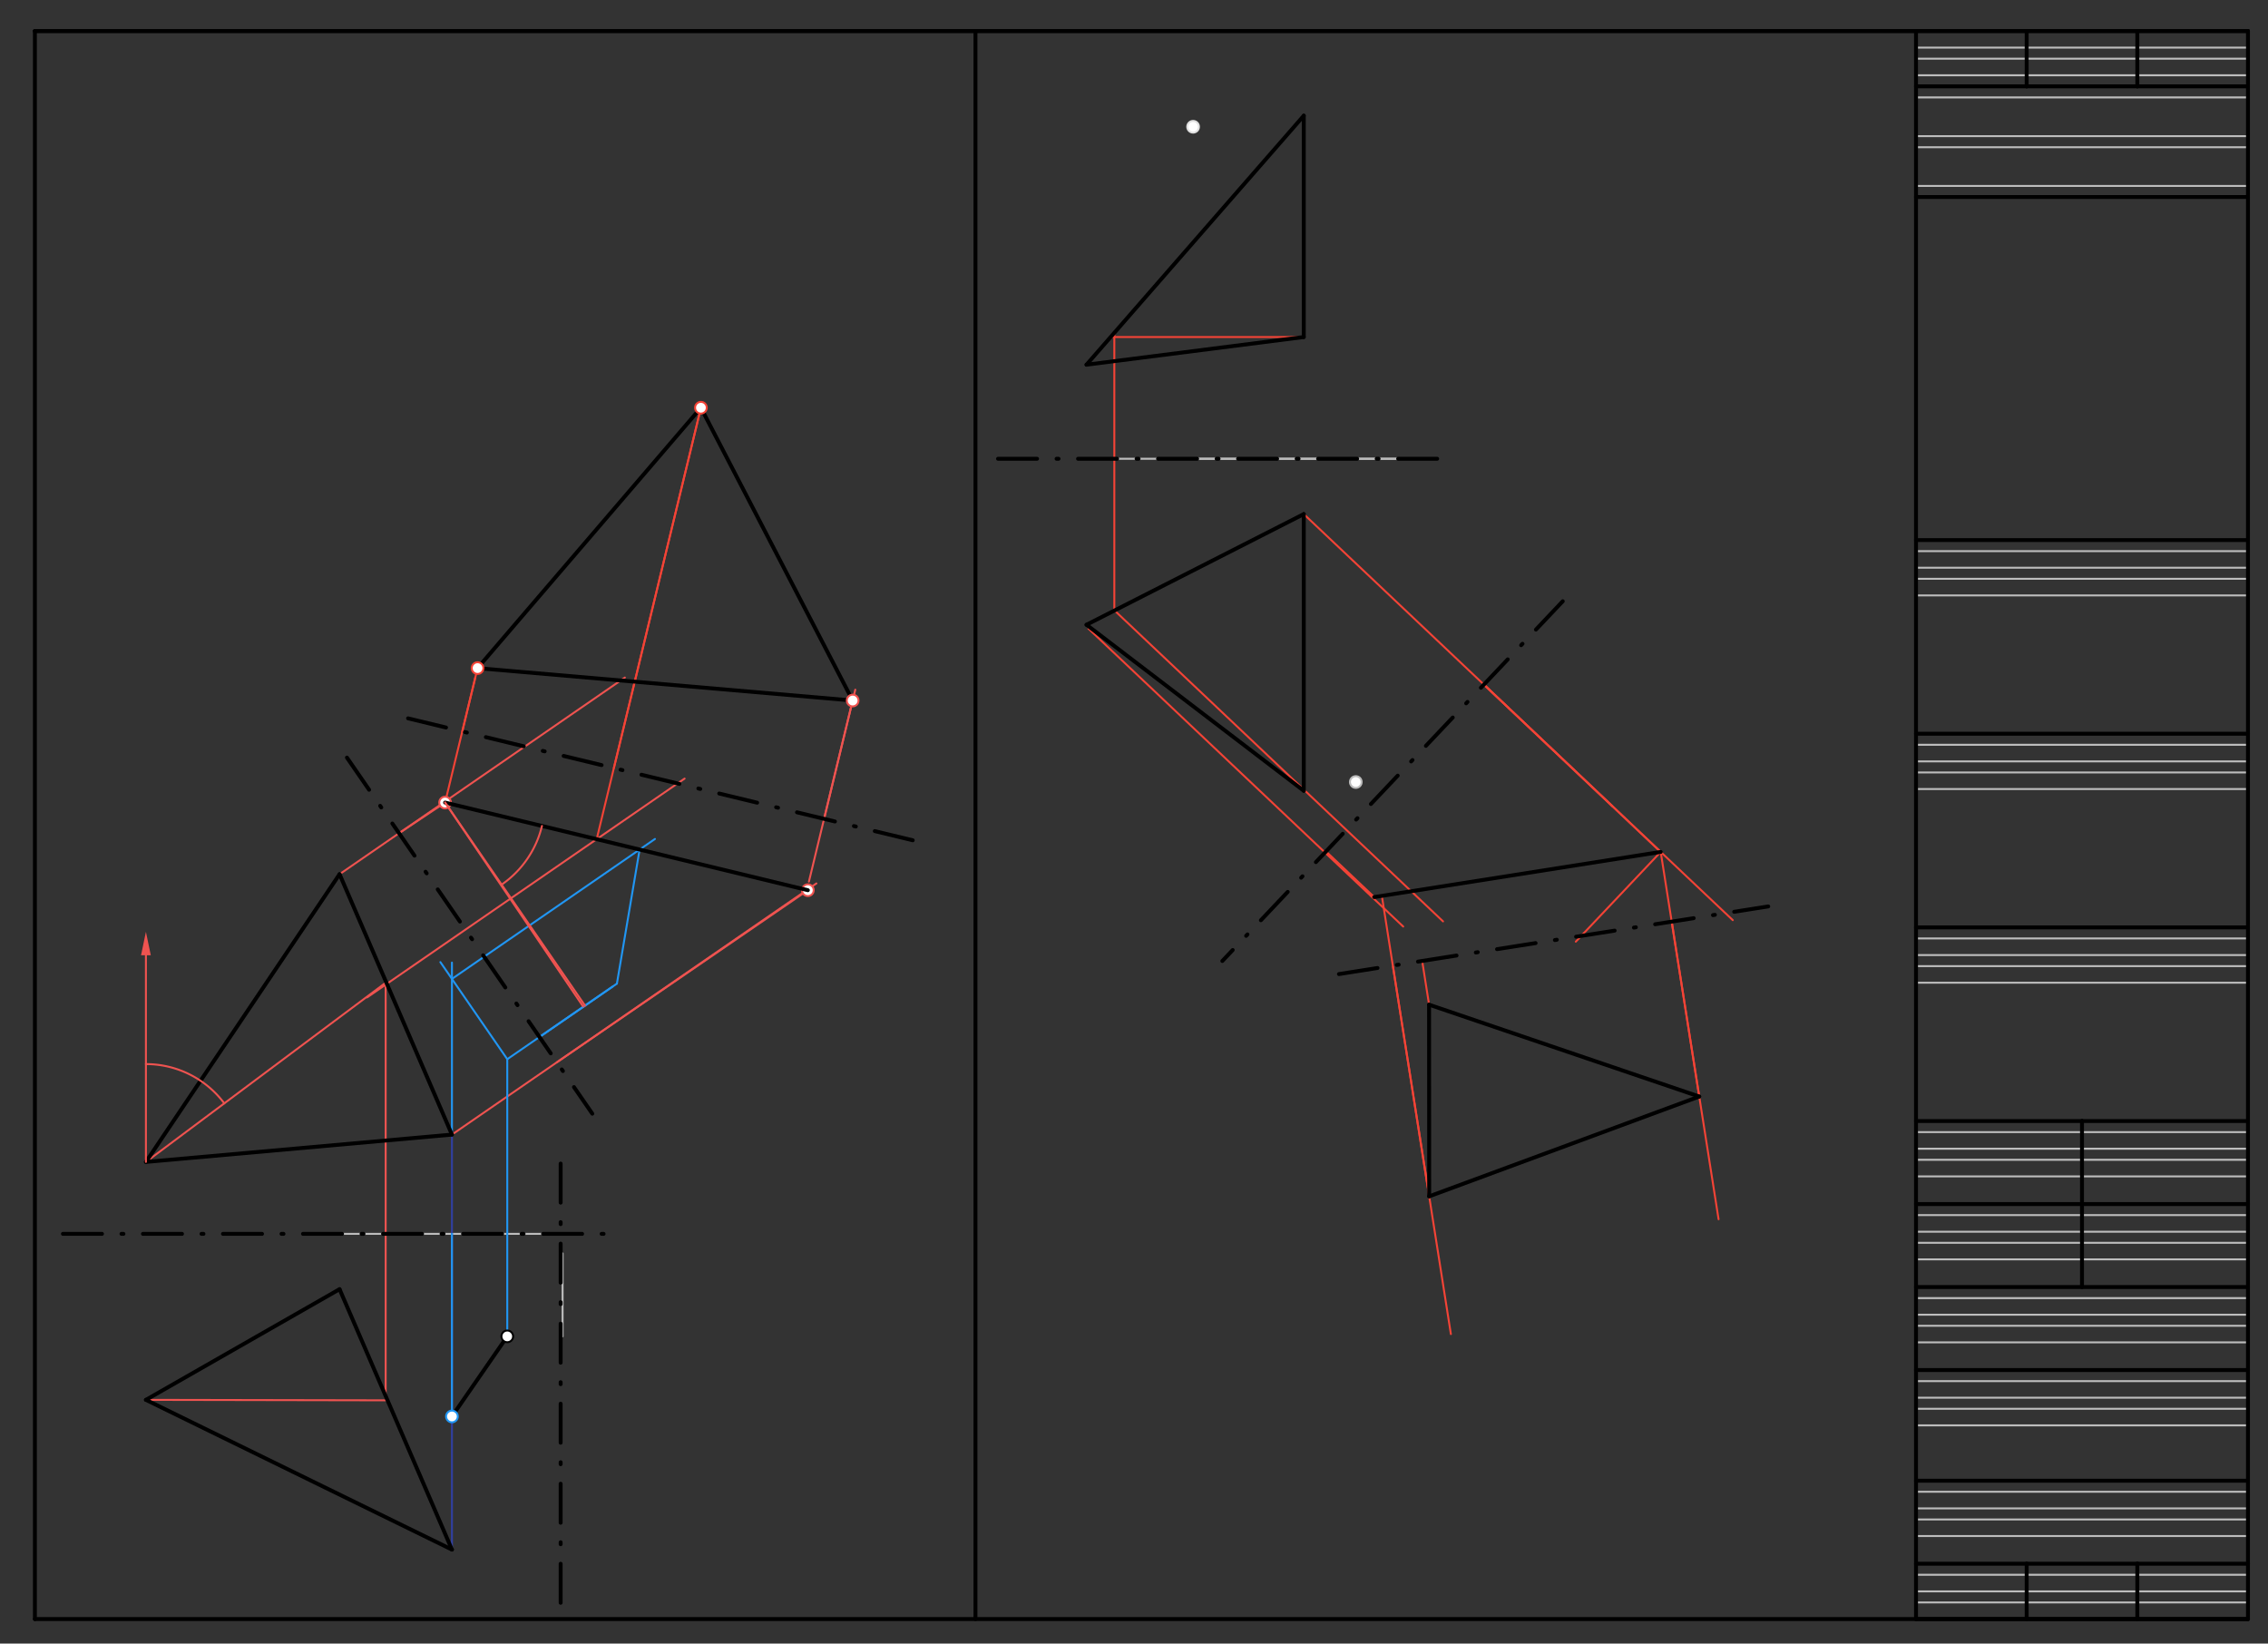 <svg xmlns="http://www.w3.org/2000/svg" class="svg--816" height="100%" preserveAspectRatio="xMidYMid meet" viewBox="0 0 1162 842" width="100%"><rect x="0" y="0" width="1162" height="842" fill="#333333" stroke="none"/><defs><marker id="marker-arrow" markerHeight="16" markerUnits="userSpaceOnUse" markerWidth="24" orient="auto-start-reverse" refX="24" refY="4" viewBox="0 0 24 8"><path d="M 0 0 L 24 4 L 0 8 z" stroke="inherit"></path></marker></defs><g class="aux-layer--949"><g class="element--733"><line stroke="#BDBDBD" stroke-dasharray="none" stroke-linecap="round" stroke-width="1" x1="981.658" x2="981.658" y1="829.43" y2="820.926"></line></g><g class="element--733"><line stroke="#BDBDBD" stroke-dasharray="none" stroke-linecap="round" stroke-width="1" x1="981.658" x2="1151.737" y1="820.926" y2="820.926"></line></g><g class="element--733"><line stroke="#BDBDBD" stroke-dasharray="none" stroke-linecap="round" stroke-width="1" x1="981.658" x2="981.658" y1="820.926" y2="815.257"></line></g><g class="element--733"><line stroke="#BDBDBD" stroke-dasharray="none" stroke-linecap="round" stroke-width="1" x1="981.658" x2="1151.737" y1="815.257" y2="815.257"></line></g><g class="element--733"><line stroke="#BDBDBD" stroke-dasharray="none" stroke-linecap="round" stroke-width="1" x1="981.658" x2="981.658" y1="815.257" y2="806.753"></line></g><g class="element--733"><line stroke="#BDBDBD" stroke-dasharray="none" stroke-linecap="round" stroke-width="1" x1="981.658" x2="1151.737" y1="806.753" y2="806.753"></line></g><g class="element--733"><line stroke="#BDBDBD" stroke-dasharray="none" stroke-linecap="round" stroke-width="1" x1="981.658" x2="981.658" y1="806.753" y2="801.084"></line></g><g class="element--733"><line stroke="#BDBDBD" stroke-dasharray="none" stroke-linecap="round" stroke-width="1" x1="981.658" x2="981.658" y1="801.084" y2="786.91"></line></g><g class="element--733"><line stroke="#BDBDBD" stroke-dasharray="none" stroke-linecap="round" stroke-width="1" x1="981.658" x2="1151.737" y1="786.91" y2="786.91"></line></g><g class="element--733"><line stroke="#BDBDBD" stroke-dasharray="none" stroke-linecap="round" stroke-width="1" x1="981.658" x2="981.658" y1="786.91" y2="778.406"></line></g><g class="element--733"><line stroke="#BDBDBD" stroke-dasharray="none" stroke-linecap="round" stroke-width="1" x1="981.658" x2="1151.737" y1="778.406" y2="778.406"></line></g><g class="element--733"><line stroke="#BDBDBD" stroke-dasharray="none" stroke-linecap="round" stroke-width="1" x1="981.658" x2="981.658" y1="778.406" y2="772.737"></line></g><g class="element--733"><line stroke="#BDBDBD" stroke-dasharray="none" stroke-linecap="round" stroke-width="1" x1="981.658" x2="1151.737" y1="772.737" y2="772.737"></line></g><g class="element--733"><line stroke="#BDBDBD" stroke-dasharray="none" stroke-linecap="round" stroke-width="1" x1="981.658" x2="981.658" y1="772.737" y2="764.233"></line></g><g class="element--733"><line stroke="#BDBDBD" stroke-dasharray="none" stroke-linecap="round" stroke-width="1" x1="981.658" x2="1151.737" y1="764.233" y2="764.233"></line></g><g class="element--733"><line stroke="#BDBDBD" stroke-dasharray="none" stroke-linecap="round" stroke-width="1" x1="981.658" x2="981.658" y1="764.233" y2="758.564"></line></g><g class="element--733"><line stroke="#BDBDBD" stroke-dasharray="none" stroke-linecap="round" stroke-width="1" x1="981.658" x2="981.658" y1="758.564" y2="730.217"></line></g><g class="element--733"><line stroke="#BDBDBD" stroke-dasharray="none" stroke-linecap="round" stroke-width="1" x1="981.658" x2="1151.737" y1="730.217" y2="730.217"></line></g><g class="element--733"><line stroke="#BDBDBD" stroke-dasharray="none" stroke-linecap="round" stroke-width="1" x1="981.658" x2="981.658" y1="730.217" y2="721.713"></line></g><g class="element--733"><line stroke="#BDBDBD" stroke-dasharray="none" stroke-linecap="round" stroke-width="1" x1="981.658" x2="1151.737" y1="721.713" y2="721.713"></line></g><g class="element--733"><line stroke="#BDBDBD" stroke-dasharray="none" stroke-linecap="round" stroke-width="1" x1="981.658" x2="981.658" y1="721.713" y2="716.044"></line></g><g class="element--733"><line stroke="#BDBDBD" stroke-dasharray="none" stroke-linecap="round" stroke-width="1" x1="981.658" x2="1151.737" y1="716.044" y2="716.044"></line></g><g class="element--733"><line stroke="#BDBDBD" stroke-dasharray="none" stroke-linecap="round" stroke-width="1" x1="981.658" x2="981.658" y1="716.044" y2="707.54"></line></g><g class="element--733"><line stroke="#BDBDBD" stroke-dasharray="none" stroke-linecap="round" stroke-width="1" x1="981.658" x2="1151.737" y1="707.54" y2="707.54"></line></g><g class="element--733"><line stroke="#BDBDBD" stroke-dasharray="none" stroke-linecap="round" stroke-width="1" x1="981.658" x2="981.658" y1="707.54" y2="701.871"></line></g><g class="element--733"><line stroke="#BDBDBD" stroke-dasharray="none" stroke-linecap="round" stroke-width="1" x1="981.658" x2="981.658" y1="701.871" y2="687.698"></line></g><g class="element--733"><line stroke="#BDBDBD" stroke-dasharray="none" stroke-linecap="round" stroke-width="1" x1="981.658" x2="1151.737" y1="687.698" y2="687.698"></line></g><g class="element--733"><line stroke="#BDBDBD" stroke-dasharray="none" stroke-linecap="round" stroke-width="1" x1="981.658" x2="981.658" y1="687.698" y2="679.194"></line></g><g class="element--733"><line stroke="#BDBDBD" stroke-dasharray="none" stroke-linecap="round" stroke-width="1" x1="981.658" x2="1151.737" y1="679.194" y2="679.194"></line></g><g class="element--733"><line stroke="#BDBDBD" stroke-dasharray="none" stroke-linecap="round" stroke-width="1" x1="981.658" x2="981.658" y1="679.194" y2="673.525"></line></g><g class="element--733"><line stroke="#BDBDBD" stroke-dasharray="none" stroke-linecap="round" stroke-width="1" x1="981.658" x2="1151.737" y1="673.525" y2="673.525"></line></g><g class="element--733"><line stroke="#BDBDBD" stroke-dasharray="none" stroke-linecap="round" stroke-width="1" x1="981.658" x2="981.658" y1="673.525" y2="665.021"></line></g><g class="element--733"><line stroke="#BDBDBD" stroke-dasharray="none" stroke-linecap="round" stroke-width="1" x1="981.658" x2="1151.737" y1="665.021" y2="665.021"></line></g><g class="element--733"><line stroke="#BDBDBD" stroke-dasharray="none" stroke-linecap="round" stroke-width="1" x1="981.658" x2="981.658" y1="665.021" y2="659.351"></line></g><g class="element--733"><line stroke="#BDBDBD" stroke-dasharray="none" stroke-linecap="round" stroke-width="1" x1="981.658" x2="981.658" y1="659.351" y2="645.178"></line></g><g class="element--733"><line stroke="#BDBDBD" stroke-dasharray="none" stroke-linecap="round" stroke-width="1" x1="981.658" x2="1151.737" y1="645.178" y2="645.178"></line></g><g class="element--733"><line stroke="#BDBDBD" stroke-dasharray="none" stroke-linecap="round" stroke-width="1" x1="981.658" x2="981.658" y1="645.178" y2="636.674"></line></g><g class="element--733"><line stroke="#BDBDBD" stroke-dasharray="none" stroke-linecap="round" stroke-width="1" x1="981.658" x2="1151.737" y1="636.674" y2="636.674"></line></g><g class="element--733"><line stroke="#BDBDBD" stroke-dasharray="none" stroke-linecap="round" stroke-width="1" x1="981.658" x2="981.658" y1="636.674" y2="631.005"></line></g><g class="element--733"><line stroke="#BDBDBD" stroke-dasharray="none" stroke-linecap="round" stroke-width="1" x1="981.658" x2="1151.737" y1="631.005" y2="631.005"></line></g><g class="element--733"><line stroke="#BDBDBD" stroke-dasharray="none" stroke-linecap="round" stroke-width="1" x1="981.658" x2="981.658" y1="631.005" y2="622.501"></line></g><g class="element--733"><line stroke="#BDBDBD" stroke-dasharray="none" stroke-linecap="round" stroke-width="1" x1="981.658" x2="1151.737" y1="622.501" y2="622.501"></line></g><g class="element--733"><line stroke="#BDBDBD" stroke-dasharray="none" stroke-linecap="round" stroke-width="1" x1="981.658" x2="981.658" y1="622.501" y2="616.832"></line></g><g class="element--733"><line stroke="#BDBDBD" stroke-dasharray="none" stroke-linecap="round" stroke-width="1" x1="981.658" x2="981.658" y1="616.832" y2="602.658"></line></g><g class="element--733"><line stroke="#BDBDBD" stroke-dasharray="none" stroke-linecap="round" stroke-width="1" x1="981.658" x2="1151.737" y1="602.658" y2="602.658"></line></g><g class="element--733"><line stroke="#BDBDBD" stroke-dasharray="none" stroke-linecap="round" stroke-width="1" x1="981.658" x2="981.658" y1="602.658" y2="594.154"></line></g><g class="element--733"><line stroke="#BDBDBD" stroke-dasharray="none" stroke-linecap="round" stroke-width="1" x1="981.658" x2="1151.737" y1="594.154" y2="594.154"></line></g><g class="element--733"><line stroke="#BDBDBD" stroke-dasharray="none" stroke-linecap="round" stroke-width="1" x1="981.658" x2="981.658" y1="594.154" y2="588.485"></line></g><g class="element--733"><line stroke="#BDBDBD" stroke-dasharray="none" stroke-linecap="round" stroke-width="1" x1="981.658" x2="1151.737" y1="588.485" y2="588.485"></line></g><g class="element--733"><line stroke="#BDBDBD" stroke-dasharray="none" stroke-linecap="round" stroke-width="1" x1="981.658" x2="981.658" y1="588.485" y2="579.981"></line></g><g class="element--733"><line stroke="#BDBDBD" stroke-dasharray="none" stroke-linecap="round" stroke-width="1" x1="981.658" x2="1151.737" y1="579.981" y2="579.981"></line></g><g class="element--733"><line stroke="#BDBDBD" stroke-dasharray="none" stroke-linecap="round" stroke-width="1" x1="981.658" x2="981.658" y1="579.981" y2="574.312"></line></g><g class="element--733"><line stroke="#BDBDBD" stroke-dasharray="none" stroke-linecap="round" stroke-width="1" x1="981.658" x2="981.658" y1="574.312" y2="503.446"></line></g><g class="element--733"><line stroke="#BDBDBD" stroke-dasharray="none" stroke-linecap="round" stroke-width="1" x1="981.658" x2="1151.737" y1="503.446" y2="503.446"></line></g><g class="element--733"><line stroke="#BDBDBD" stroke-dasharray="none" stroke-linecap="round" stroke-width="1" x1="981.658" x2="981.658" y1="503.446" y2="494.942"></line></g><g class="element--733"><line stroke="#BDBDBD" stroke-dasharray="none" stroke-linecap="round" stroke-width="1" x1="981.658" x2="1151.737" y1="494.942" y2="494.942"></line></g><g class="element--733"><line stroke="#BDBDBD" stroke-dasharray="none" stroke-linecap="round" stroke-width="1" x1="981.658" x2="981.658" y1="494.942" y2="489.273"></line></g><g class="element--733"><line stroke="#BDBDBD" stroke-dasharray="none" stroke-linecap="round" stroke-width="1" x1="981.658" x2="1151.737" y1="489.273" y2="489.273"></line></g><g class="element--733"><line stroke="#BDBDBD" stroke-dasharray="none" stroke-linecap="round" stroke-width="1" x1="981.658" x2="981.658" y1="489.273" y2="480.769"></line></g><g class="element--733"><line stroke="#BDBDBD" stroke-dasharray="none" stroke-linecap="round" stroke-width="1" x1="981.658" x2="1151.737" y1="480.769" y2="480.769"></line></g><g class="element--733"><line stroke="#BDBDBD" stroke-dasharray="none" stroke-linecap="round" stroke-width="1" x1="981.658" x2="981.658" y1="480.769" y2="475.099"></line></g><g class="element--733"><line stroke="#BDBDBD" stroke-dasharray="none" stroke-linecap="round" stroke-width="1" x1="981.658" x2="981.658" y1="475.099" y2="404.233"></line></g><g class="element--733"><line stroke="#BDBDBD" stroke-dasharray="none" stroke-linecap="round" stroke-width="1" x1="981.658" x2="1151.737" y1="404.233" y2="404.233"></line></g><g class="element--733"><line stroke="#BDBDBD" stroke-dasharray="none" stroke-linecap="round" stroke-width="1" x1="981.658" x2="981.658" y1="404.233" y2="395.729"></line></g><g class="element--733"><line stroke="#BDBDBD" stroke-dasharray="none" stroke-linecap="round" stroke-width="1" x1="981.658" x2="1151.737" y1="395.729" y2="395.729"></line></g><g class="element--733"><line stroke="#BDBDBD" stroke-dasharray="none" stroke-linecap="round" stroke-width="1" x1="981.658" x2="981.658" y1="395.729" y2="390.06"></line></g><g class="element--733"><line stroke="#BDBDBD" stroke-dasharray="none" stroke-linecap="round" stroke-width="1" x1="981.658" x2="1151.737" y1="390.06" y2="390.06"></line></g><g class="element--733"><line stroke="#BDBDBD" stroke-dasharray="none" stroke-linecap="round" stroke-width="1" x1="981.658" x2="981.658" y1="390.06" y2="381.556"></line></g><g class="element--733"><line stroke="#BDBDBD" stroke-dasharray="none" stroke-linecap="round" stroke-width="1" x1="981.658" x2="1151.737" y1="381.556" y2="381.556"></line></g><g class="element--733"><line stroke="#BDBDBD" stroke-dasharray="none" stroke-linecap="round" stroke-width="1" x1="981.658" x2="981.658" y1="381.556" y2="375.887"></line></g><g class="element--733"><line stroke="#BDBDBD" stroke-dasharray="none" stroke-linecap="round" stroke-width="1" x1="981.658" x2="981.658" y1="375.887" y2="305.021"></line></g><g class="element--733"><line stroke="#BDBDBD" stroke-dasharray="none" stroke-linecap="round" stroke-width="1" x1="981.658" x2="1151.737" y1="305.021" y2="305.021"></line></g><g class="element--733"><line stroke="#BDBDBD" stroke-dasharray="none" stroke-linecap="round" stroke-width="1" x1="981.658" x2="981.658" y1="305.021" y2="296.517"></line></g><g class="element--733"><line stroke="#BDBDBD" stroke-dasharray="none" stroke-linecap="round" stroke-width="1" x1="981.658" x2="1151.737" y1="296.517" y2="296.517"></line></g><g class="element--733"><line stroke="#BDBDBD" stroke-dasharray="none" stroke-linecap="round" stroke-width="1" x1="981.658" x2="981.658" y1="296.517" y2="290.847"></line></g><g class="element--733"><line stroke="#BDBDBD" stroke-dasharray="none" stroke-linecap="round" stroke-width="1" x1="981.658" x2="1151.737" y1="290.847" y2="290.847"></line></g><g class="element--733"><line stroke="#BDBDBD" stroke-dasharray="none" stroke-linecap="round" stroke-width="1" x1="981.658" x2="981.658" y1="290.847" y2="282.343"></line></g><g class="element--733"><line stroke="#BDBDBD" stroke-dasharray="none" stroke-linecap="round" stroke-width="1" x1="981.658" x2="1151.737" y1="282.343" y2="282.343"></line></g><g class="element--733"><line stroke="#BDBDBD" stroke-dasharray="none" stroke-linecap="round" stroke-width="1" x1="981.658" x2="981.658" y1="282.343" y2="276.674"></line></g><g class="element--733"><line stroke="#BDBDBD" stroke-dasharray="none" stroke-linecap="round" stroke-width="1" x1="981.658" x2="981.658" y1="15.887" y2="24.391"></line></g><g class="element--733"><line stroke="#BDBDBD" stroke-dasharray="none" stroke-linecap="round" stroke-width="1" x1="981.658" x2="1151.737" y1="24.391" y2="24.391"></line></g><g class="element--733"><line stroke="#BDBDBD" stroke-dasharray="none" stroke-linecap="round" stroke-width="1" x1="981.658" x2="981.658" y1="24.391" y2="30.06"></line></g><g class="element--733"><line stroke="#BDBDBD" stroke-dasharray="none" stroke-linecap="round" stroke-width="1" x1="981.658" x2="1151.737" y1="30.06" y2="30.06"></line></g><g class="element--733"><line stroke="#BDBDBD" stroke-dasharray="none" stroke-linecap="round" stroke-width="1" x1="981.658" x2="981.658" y1="30.06" y2="38.564"></line></g><g class="element--733"><line stroke="#BDBDBD" stroke-dasharray="none" stroke-linecap="round" stroke-width="1" x1="981.658" x2="1151.737" y1="38.564" y2="38.564"></line></g><g class="element--733"><line stroke="#BDBDBD" stroke-dasharray="none" stroke-linecap="round" stroke-width="1" x1="981.658" x2="981.658" y1="38.564" y2="44.233"></line></g><g class="element--733"><line stroke="#BDBDBD" stroke-dasharray="none" stroke-linecap="round" stroke-width="1" x1="981.658" x2="981.658" y1="44.233" y2="49.902"></line></g><g class="element--733"><line stroke="#BDBDBD" stroke-dasharray="none" stroke-linecap="round" stroke-width="1" x1="981.658" x2="1151.737" y1="49.902" y2="49.902"></line></g><g class="element--733"><line stroke="#BDBDBD" stroke-dasharray="none" stroke-linecap="round" stroke-width="1" x1="981.658" x2="981.658" y1="49.902" y2="69.745"></line></g><g class="element--733"><line stroke="#BDBDBD" stroke-dasharray="none" stroke-linecap="round" stroke-width="1" x1="981.658" x2="1151.737" y1="69.745" y2="69.745"></line></g><g class="element--733"><line stroke="#BDBDBD" stroke-dasharray="none" stroke-linecap="round" stroke-width="1" x1="981.658" x2="981.658" y1="69.745" y2="75.414"></line></g><g class="element--733"><line stroke="#BDBDBD" stroke-dasharray="none" stroke-linecap="round" stroke-width="1" x1="981.658" x2="1151.737" y1="75.414" y2="75.414"></line></g><g class="element--733"><line stroke="#BDBDBD" stroke-dasharray="none" stroke-linecap="round" stroke-width="1" x1="981.658" x2="981.658" y1="75.414" y2="95.257"></line></g><g class="element--733"><line stroke="#BDBDBD" stroke-dasharray="none" stroke-linecap="round" stroke-width="1" x1="981.658" x2="1151.737" y1="95.257" y2="95.257"></line></g><g class="element--733"><line stroke="#BDBDBD" stroke-dasharray="none" stroke-linecap="round" stroke-width="1" x1="981.658" x2="981.658" y1="95.257" y2="100.926"></line></g><g class="element--733"><line stroke="#BDBDBD" stroke-dasharray="none" stroke-linecap="round" stroke-width="1" x1="288.242" x2="174.856" y1="632.102" y2="632.102"></line></g><g class="element--733"><line stroke="#BDBDBD" stroke-dasharray="none" stroke-linecap="round" stroke-width="1" x1="288.242" x2="288.242" y1="642.102" y2="684.621"></line></g><g class="element--733"><line stroke="#BDBDBD" stroke-dasharray="none" stroke-linecap="round" stroke-width="1" x1="724.667" x2="611.281" y1="235.021" y2="235.021"></line></g><g class="element--733"><line stroke="#BDBDBD" stroke-dasharray="none" stroke-linecap="round" stroke-width="1" x1="724.667" x2="554.588" y1="235.021" y2="235.021"></line></g><g class="element--733"><line stroke="#EF5350" stroke-dasharray="none" stroke-linecap="round" stroke-width="1" x1="74.762" x2="198.183" y1="717.141" y2="717.381"></line></g><g class="element--733"><line stroke="#EF5350" stroke-dasharray="none" stroke-linecap="round" stroke-width="1" x1="197.599" x2="197.599" y1="715.188" y2="503.459"></line></g><g class="element--733"><line stroke="#EF5350" stroke-dasharray="none" stroke-linecap="round" stroke-width="1" x1="74.762" x2="197.599" y1="595.251" y2="503.459"></line></g><g class="element--733"><line stroke="#EF5350" stroke-dasharray="none" stroke-linecap="round" stroke-width="1" x1="188.099" x2="350.754" y1="510.959" y2="398.871"></line></g><g class="element--733"><line stroke="#EF5350" stroke-dasharray="none" stroke-linecap="round" stroke-width="1" x1="231.549" x2="418.278" y1="581.255" y2="452.578"></line></g><g class="element--733"><line stroke="#EF5350" stroke-dasharray="none" stroke-linecap="round" stroke-width="1" x1="173.974" x2="320.147" y1="447.85" y2="347.12"></line></g><g class="element--733"><line stroke="#EF5350" stroke-dasharray="none" stroke-linecap="round" stroke-width="1" x1="204.444" x2="228.043" y1="426.852" y2="411.148"></line></g><g class="element--733"><line stroke="#EF5350" stroke-dasharray="none" stroke-linecap="round" stroke-width="1" x1="285.314" x2="413.902" y1="544.205" y2="456.048"></line></g><g class="element--733"><line stroke="#EF5350" stroke-dasharray="none" stroke-linecap="round" stroke-width="1" x1="414.446" x2="438.201" y1="451.652" y2="353.322"></line></g><g class="element--733"><line stroke="#EF5350" stroke-dasharray="none" stroke-linecap="round" stroke-width="1" x1="422.214" x2="436.858" y1="419.498" y2="358.879"></line></g><g class="element--733"><line stroke="#F44336" stroke-dasharray="none" stroke-linecap="round" stroke-width="1" x1="305.71" x2="358.962" y1="429.911" y2="209.481"></line></g><g class="element--733"><line stroke="#F44336" stroke-dasharray="none" stroke-linecap="round" stroke-width="1" x1="314.512" x2="359.11" y1="393.479" y2="208.868"></line></g><g class="element--733"><line stroke="#F44336" stroke-dasharray="none" stroke-linecap="round" stroke-width="1" x1="228.043" x2="244.684" y1="411.148" y2="342.264"></line></g><g class="element--733"><line stroke="#F44336" stroke-dasharray="none" stroke-linecap="round" stroke-width="1" x1="236.844" x2="243.501" y1="374.716" y2="347.162"></line></g><g class="element--733"><line stroke="#000000" stroke-dasharray="none" stroke-linecap="round" stroke-width="2" x1="244.684" x2="359.11" y1="342.264" y2="208.868"></line></g><g class="element--733"><line stroke="#000000" stroke-dasharray="none" stroke-linecap="round" stroke-width="2" x1="359.11" x2="436.858" y1="208.868" y2="358.879"></line></g><g class="element--733"><line stroke="#000000" stroke-dasharray="none" stroke-linecap="round" stroke-width="2" x1="436.858" x2="245.754" y1="358.879" y2="342.371"></line></g><g class="element--733"><line stroke="#303F9F" stroke-dasharray="none" stroke-linecap="round" stroke-width="1" x1="231.549" x2="231.549" y1="793.854" y2="581.255"></line></g><g class="element--733"><line stroke="#2196F3" stroke-dasharray="none" stroke-linecap="round" stroke-width="1" x1="259.896" x2="259.896" y1="684.621" y2="542.621"></line></g><g class="element--733"><line stroke="#2196F3" stroke-dasharray="none" stroke-linecap="round" stroke-width="1" x1="259.896" x2="313.934" y1="542.621" y2="505.382"></line></g><g class="element--733"><line stroke="#2196F3" stroke-dasharray="none" stroke-linecap="round" stroke-width="1" x1="231.549" x2="231.549" y1="581.255" y2="493.121"></line></g><g class="element--733"><line stroke="#2196F3" stroke-dasharray="none" stroke-linecap="round" stroke-width="1" x1="259.896" x2="225.623" y1="542.621" y2="492.887"></line></g><g class="element--733"><line stroke="#2196F3" stroke-dasharray="none" stroke-linecap="round" stroke-width="1" x1="276.39" x2="316.069" y1="531.255" y2="503.911"></line></g><g class="element--733"><line stroke="#2196F3" stroke-dasharray="none" stroke-linecap="round" stroke-width="1" x1="231.549" x2="335.575" y1="501.487" y2="429.801"></line></g><g class="element--733"><line stroke="#2196F3" stroke-dasharray="none" stroke-linecap="round" stroke-width="1" x1="327.704" x2="316.069" y1="435.225" y2="503.911"></line></g><g class="element--733"><line stroke="#2196F3" stroke-dasharray="none" stroke-linecap="round" stroke-width="1" x1="231.549" x2="231.549" y1="632.102" y2="725.645"></line></g><g class="element--733"><line stroke="#000000" stroke-dasharray="none" stroke-linecap="round" stroke-width="2" x1="259.896" x2="231.549" y1="684.621" y2="725.645"></line></g><g class="element--733"><line stroke="#F44336" stroke-dasharray="none" stroke-linecap="round" stroke-width="1" x1="667.974" x2="569.452" y1="172.659" y2="172.659"></line></g><g class="element--733"><line stroke="#F44336" stroke-dasharray="none" stroke-linecap="round" stroke-width="1" x1="570.92" x2="570.92" y1="170.497" y2="312.64"></line></g><g class="element--733"><line stroke="#F44336" stroke-dasharray="none" stroke-linecap="round" stroke-width="1" x1="570.92" x2="739.333" y1="312.64" y2="472.021"></line></g><g class="element--733"><line stroke="#F44336" stroke-dasharray="none" stroke-linecap="round" stroke-width="1" x1="557.667" x2="718.929" y1="322.06" y2="474.674"></line></g><g class="element--733"><line stroke="#F44336" stroke-dasharray="none" stroke-linecap="round" stroke-width="1" x1="667.974" x2="887.786" y1="263.367" y2="471.391"></line></g><g class="element--733"><line stroke="#F44336" stroke-dasharray="none" stroke-linecap="round" stroke-width="1" x1="760.266" x2="826.149" y1="350.71" y2="413.06"></line></g><g class="element--733"><line stroke="#F44336" stroke-dasharray="none" stroke-linecap="round" stroke-width="1" x1="760.266" x2="850.856" y1="350.71" y2="436.441"></line></g><g class="element--733"><line stroke="#F44336" stroke-dasharray="none" stroke-linecap="round" stroke-width="1" x1="679.374" x2="704.08" y1="436.187" y2="459.568"></line></g><g class="element--733"><line stroke="#F44336" stroke-dasharray="none" stroke-linecap="round" stroke-width="1" x1="850.856" x2="807.356" y1="436.441" y2="482.406"></line></g><g class="element--733"><line stroke="#F44336" stroke-dasharray="none" stroke-linecap="round" stroke-width="1" x1="850.856" x2="880.505" y1="436.441" y2="624.615"></line></g><g class="element--733"><line stroke="#F44336" stroke-dasharray="none" stroke-linecap="round" stroke-width="1" x1="708.08" x2="743.354" y1="459.568" y2="683.439"></line></g><g class="element--733"><line stroke="#F44336" stroke-dasharray="none" stroke-linecap="round" stroke-width="1" x1="856.483" x2="870.601" y1="472.153" y2="561.757"></line></g><g class="element--733"><line stroke="#F44336" stroke-dasharray="none" stroke-linecap="round" stroke-width="1" x1="728.648" x2="732.178" y1="492.296" y2="514.697"></line></g><g class="element--733"><line stroke="#F44336" stroke-dasharray="none" stroke-linecap="round" stroke-width="1" x1="713.707" x2="732.238" y1="495.28" y2="612.884"></line></g><g class="element--733"><circle cx="611.281" cy="64.942" r="3" stroke="#E0E0E0" stroke-width="1" fill="#ffffff"></circle>}</g><g class="element--733"><circle cx="694.64" cy="400.63" r="3" stroke="#BDBDBD" stroke-width="1" fill="#ffffff"></circle>}</g><g class="element--733"><circle cx="228.043" cy="411.148" r="3" stroke="#EF5350" stroke-width="1" fill="#ffffff"></circle>}</g><g class="element--733"><circle cx="413.902" cy="456.048" r="3" stroke="#EF5350" stroke-width="1" fill="#ffffff"></circle>}</g><g class="element--733"><circle cx="436.858" cy="358.879" r="3" stroke="#EF5350" stroke-width="1" fill="#ffffff"></circle>}</g><g class="element--733"><circle cx="359.11" cy="208.868" r="3" stroke="#F44336" stroke-width="1" fill="#ffffff"></circle>}</g><g class="element--733"><circle cx="244.684" cy="342.264" r="3" stroke="#F44336" stroke-width="1" fill="#ffffff"></circle>}</g><g class="element--733"><circle cx="231.549" cy="725.645" r="3" stroke="#2196F3" stroke-width="1" fill="#ffffff"></circle>}</g></g><g class="main-layer--75a"><g class="element--733"><line stroke="#000000" stroke-dasharray="none" stroke-linecap="round" stroke-width="2" x1="17.879" x2="1151.737" y1="15.887" y2="15.887"></line></g><g class="element--733"><line stroke="#000000" stroke-dasharray="none" stroke-linecap="round" stroke-width="2" x1="1151.737" x2="1151.737" y1="15.887" y2="829.43"></line></g><g class="element--733"><line stroke="#000000" stroke-dasharray="none" stroke-linecap="round" stroke-width="2" x1="1151.737" x2="17.879" y1="829.43" y2="829.43"></line></g><g class="element--733"><line stroke="#000000" stroke-dasharray="none" stroke-linecap="round" stroke-width="2" x1="17.879" x2="17.879" y1="829.43" y2="15.887"></line></g><g class="element--733"><line stroke="#000000" stroke-dasharray="none" stroke-linecap="round" stroke-width="2" x1="1151.737" x2="981.658" y1="829.43" y2="829.43"></line></g><g class="element--733"><line stroke="#000000" stroke-dasharray="none" stroke-linecap="round" stroke-width="2" x1="981.658" x2="1038.351" y1="801.084" y2="801.084"></line></g><g class="element--733"><line stroke="#000000" stroke-dasharray="none" stroke-linecap="round" stroke-width="2" x1="1038.351" x2="1038.351" y1="801.084" y2="829.43"></line></g><g class="element--733"><line stroke="#000000" stroke-dasharray="none" stroke-linecap="round" stroke-width="2" x1="1038.351" x2="1095.044" y1="801.084" y2="801.084"></line></g><g class="element--733"><line stroke="#000000" stroke-dasharray="none" stroke-linecap="round" stroke-width="2" x1="1095.044" x2="1095.044" y1="801.084" y2="829.43"></line></g><g class="element--733"><line stroke="#000000" stroke-dasharray="none" stroke-linecap="round" stroke-width="2" x1="1095.044" x2="1151.737" y1="801.084" y2="801.084"></line></g><g class="element--733"><line stroke="#000000" stroke-dasharray="none" stroke-linecap="round" stroke-width="2" x1="981.658" x2="1151.737" y1="758.564" y2="758.564"></line></g><g class="element--733"><line stroke="#000000" stroke-dasharray="none" stroke-linecap="round" stroke-width="2" x1="981.658" x2="1151.737" y1="701.871" y2="701.871"></line></g><g class="element--733"><line stroke="#000000" stroke-dasharray="none" stroke-linecap="round" stroke-width="2" x1="981.658" x2="1151.737" y1="659.351" y2="659.351"></line></g><g class="element--733"><line stroke="#000000" stroke-dasharray="none" stroke-linecap="round" stroke-width="2" x1="981.658" x2="1151.737" y1="616.832" y2="616.832"></line></g><g class="element--733"><line stroke="#000000" stroke-dasharray="none" stroke-linecap="round" stroke-width="2" x1="981.658" x2="1066.698" y1="574.312" y2="574.312"></line></g><g class="element--733"><line stroke="#000000" stroke-dasharray="none" stroke-linecap="round" stroke-width="2" x1="1066.698" x2="1066.698" y1="574.312" y2="659.351"></line></g><g class="element--733"><line stroke="#000000" stroke-dasharray="none" stroke-linecap="round" stroke-width="2" x1="1066.698" x2="1151.737" y1="574.312" y2="574.312"></line></g><g class="element--733"><line stroke="#000000" stroke-dasharray="none" stroke-linecap="round" stroke-width="2" x1="981.658" x2="1151.737" y1="475.099" y2="475.099"></line></g><g class="element--733"><line stroke="#000000" stroke-dasharray="none" stroke-linecap="round" stroke-width="2" x1="981.658" x2="1151.737" y1="375.887" y2="375.887"></line></g><g class="element--733"><line stroke="#000000" stroke-dasharray="none" stroke-linecap="round" stroke-width="2" x1="981.658" x2="1151.737" y1="276.674" y2="276.674"></line></g><g class="element--733"><line stroke="#000000" stroke-dasharray="none" stroke-linecap="round" stroke-width="2" x1="1151.737" x2="981.658" y1="15.887" y2="15.887"></line></g><g class="element--733"><line stroke="#000000" stroke-dasharray="none" stroke-linecap="round" stroke-width="2" x1="981.658" x2="1038.351" y1="44.233" y2="44.233"></line></g><g class="element--733"><line stroke="#000000" stroke-dasharray="none" stroke-linecap="round" stroke-width="2" x1="1038.351" x2="1038.351" y1="44.233" y2="15.887"></line></g><g class="element--733"><line stroke="#000000" stroke-dasharray="none" stroke-linecap="round" stroke-width="2" x1="1038.351" x2="1095.044" y1="44.233" y2="44.233"></line></g><g class="element--733"><line stroke="#000000" stroke-dasharray="none" stroke-linecap="round" stroke-width="2" x1="1095.044" x2="1095.044" y1="44.233" y2="15.887"></line></g><g class="element--733"><line stroke="#000000" stroke-dasharray="none" stroke-linecap="round" stroke-width="2" x1="1095.044" x2="1151.737" y1="44.233" y2="44.233"></line></g><g class="element--733"><line stroke="#000000" stroke-dasharray="none" stroke-linecap="round" stroke-width="2" x1="981.658" x2="1151.737" y1="100.926" y2="100.926"></line></g><g class="element--733"><line stroke="#000000" stroke-dasharray="none" stroke-linecap="round" stroke-width="2" x1="981.658" x2="981.658" y1="15.887" y2="829.43"></line></g><g class="element--733"><line stroke="#000000" stroke-dasharray="20, 10, 1, 10" stroke-linecap="round" stroke-width="2" x1="32.242" x2="315.707" y1="632.102" y2="632.102"></line></g><g class="element--733"><line stroke="#000000" stroke-dasharray="none" stroke-linecap="round" stroke-width="2" x1="173.974" x2="74.762" y1="660.448" y2="717.141"></line></g><g class="element--733"><line stroke="#000000" stroke-dasharray="none" stroke-linecap="round" stroke-width="2" x1="74.762" x2="231.549" y1="717.141" y2="793.854"></line></g><g class="element--733"><line stroke="#000000" stroke-dasharray="none" stroke-linecap="round" stroke-width="2" x1="231.549" x2="173.974" y1="793.854" y2="660.448"></line></g><g class="element--733"><line stroke="#000000" stroke-dasharray="none" stroke-linecap="round" stroke-width="2" x1="74.762" x2="173.974" y1="595.251" y2="447.85"></line></g><g class="element--733"><line stroke="#000000" stroke-dasharray="none" stroke-linecap="round" stroke-width="2" x1="173.974" x2="231.549" y1="447.85" y2="581.255"></line></g><g class="element--733"><line stroke="#000000" stroke-dasharray="none" stroke-linecap="round" stroke-width="2" x1="231.549" x2="74.762" y1="581.255" y2="595.251"></line></g><g class="element--733"><line stroke="#000000" stroke-dasharray="20, 10, 1, 10" stroke-linecap="round" stroke-width="2" x1="287.242" x2="287.242" y1="596.102" y2="825.102"></line></g><g class="element--733"><line stroke="#000000" stroke-dasharray="none" stroke-linecap="round" stroke-width="2" x1="17.879" x2="981.658" y1="15.887" y2="15.887"></line></g><g class="element--733"><line stroke="#000000" stroke-dasharray="none" stroke-linecap="round" stroke-width="2" x1="499.769" x2="499.769" y1="15.887" y2="829.43"></line></g><g class="element--733"><line stroke="#000000" stroke-dasharray="20, 10, 1, 10" stroke-linecap="round" stroke-width="2" x1="511.333" x2="740.667" y1="235.021" y2="235.021"></line></g><g class="element--733"><line stroke="#000000" stroke-dasharray="none" stroke-linecap="round" stroke-width="2" x1="667.974" x2="667.974" y1="263.367" y2="405.1"></line></g><g class="element--733"><line stroke="#000000" stroke-dasharray="none" stroke-linecap="round" stroke-width="2" x1="556.667" x2="667.974" y1="320.06" y2="263.367"></line></g><g class="element--733"><line stroke="#000000" stroke-dasharray="none" stroke-linecap="round" stroke-width="2" x1="556.667" x2="667.974" y1="320.06" y2="405.1"></line></g><g class="element--733"><line stroke="#000000" stroke-dasharray="none" stroke-linecap="round" stroke-width="2" x1="556.667" x2="667.974" y1="186.832" y2="172.659"></line></g><g class="element--733"><line stroke="#000000" stroke-dasharray="none" stroke-linecap="round" stroke-width="2" x1="556.667" x2="667.974" y1="186.832" y2="59.273"></line></g><g class="element--733"><line stroke="#000000" stroke-dasharray="none" stroke-linecap="round" stroke-width="2" x1="667.974" x2="667.974" y1="59.273" y2="172.659"></line></g><g class="element--733"><line stroke="#000000" stroke-dasharray="20, 10, 1, 10" stroke-linecap="round" stroke-width="2" x1="177.754" x2="303.458" y1="388.121" y2="570.535"></line></g><g class="element--733"><line stroke="#000000" stroke-dasharray="none" stroke-linecap="round" stroke-width="2" x1="228.043" x2="413.902" y1="411.148" y2="456.048"></line></g><g class="element--733"><line stroke="#EF5350" stroke-dasharray="none" stroke-linecap="round" stroke-width="1" x1="228.043" x2="298.754" y1="411.148" y2="515.621"></line></g><g class="element--733"><line stroke="#EF5350" stroke-dasharray="none" stroke-linecap="round" stroke-width="1" x1="228.043" x2="299.741" y1="411.148" y2="515.191"></line></g><g class="element--733"><path d="M 277.673 423.138 A 51.057 51.057 0 0 1 257.015 453.19" fill="none" stroke="#EF5350" stroke-dasharray="none" stroke-linecap="round" stroke-width="1"></path></g><g class="element--733"><line stroke="#EF5350" stroke-dasharray="none" stroke-linecap="round" stroke-width="1" x1="74.762" x2="74.762" y1="595.251" y2="489.371"></line><path d="M74.762,477.371 l12,2.5 l0,-5 z" fill="#EF5350" stroke="#EF5350" stroke-width="0" transform="rotate(90, 74.762, 477.371)"></path></g><g class="element--733"><path d="M 114.91 565.25 A 50.12 50.12 0 0 0 74.762 545.131" fill="none" stroke="#EF5350" stroke-dasharray="none" stroke-linecap="round" stroke-width="1"></path></g><g class="element--733"><line stroke="#000000" stroke-dasharray="20, 10, 1, 10" stroke-linecap="round" stroke-width="2" x1="467.636" x2="201.825" y1="430.471" y2="366.256"></line></g><g class="element--733"><line stroke="#000000" stroke-dasharray="20, 10, 1, 10" stroke-linecap="round" stroke-width="2" x1="800.667" x2="626.246" y1="308.021" y2="492.325"></line></g><g class="element--733"><line stroke="#000000" stroke-dasharray="none" stroke-linecap="round" stroke-width="2" x1="704.08" x2="850.856" y1="459.568" y2="436.441"></line></g><g class="element--733"><line stroke="#000000" stroke-dasharray="20, 10, 1, 10" stroke-linecap="round" stroke-width="2" x1="686" x2="905.951" y1="499.016" y2="464.359"></line></g><g class="element--733"><line stroke="#000000" stroke-dasharray="none" stroke-linecap="round" stroke-width="2" x1="870.601" x2="732.178" y1="561.757" y2="514.697"></line></g><g class="element--733"><line stroke="#000000" stroke-dasharray="none" stroke-linecap="round" stroke-width="2" x1="732.178" x2="732.238" y1="514.697" y2="612.884"></line></g><g class="element--733"><line stroke="#000000" stroke-dasharray="none" stroke-linecap="round" stroke-width="2" x1="732.238" x2="870.601" y1="612.884" y2="561.757"></line></g><g class="element--733"><circle cx="259.896" cy="684.621" r="3" stroke="#000000" stroke-width="1" fill="#ffffff"></circle>}</g></g><g class="snaps-layer--ac6"></g><g class="temp-layer--52d"></g></svg>